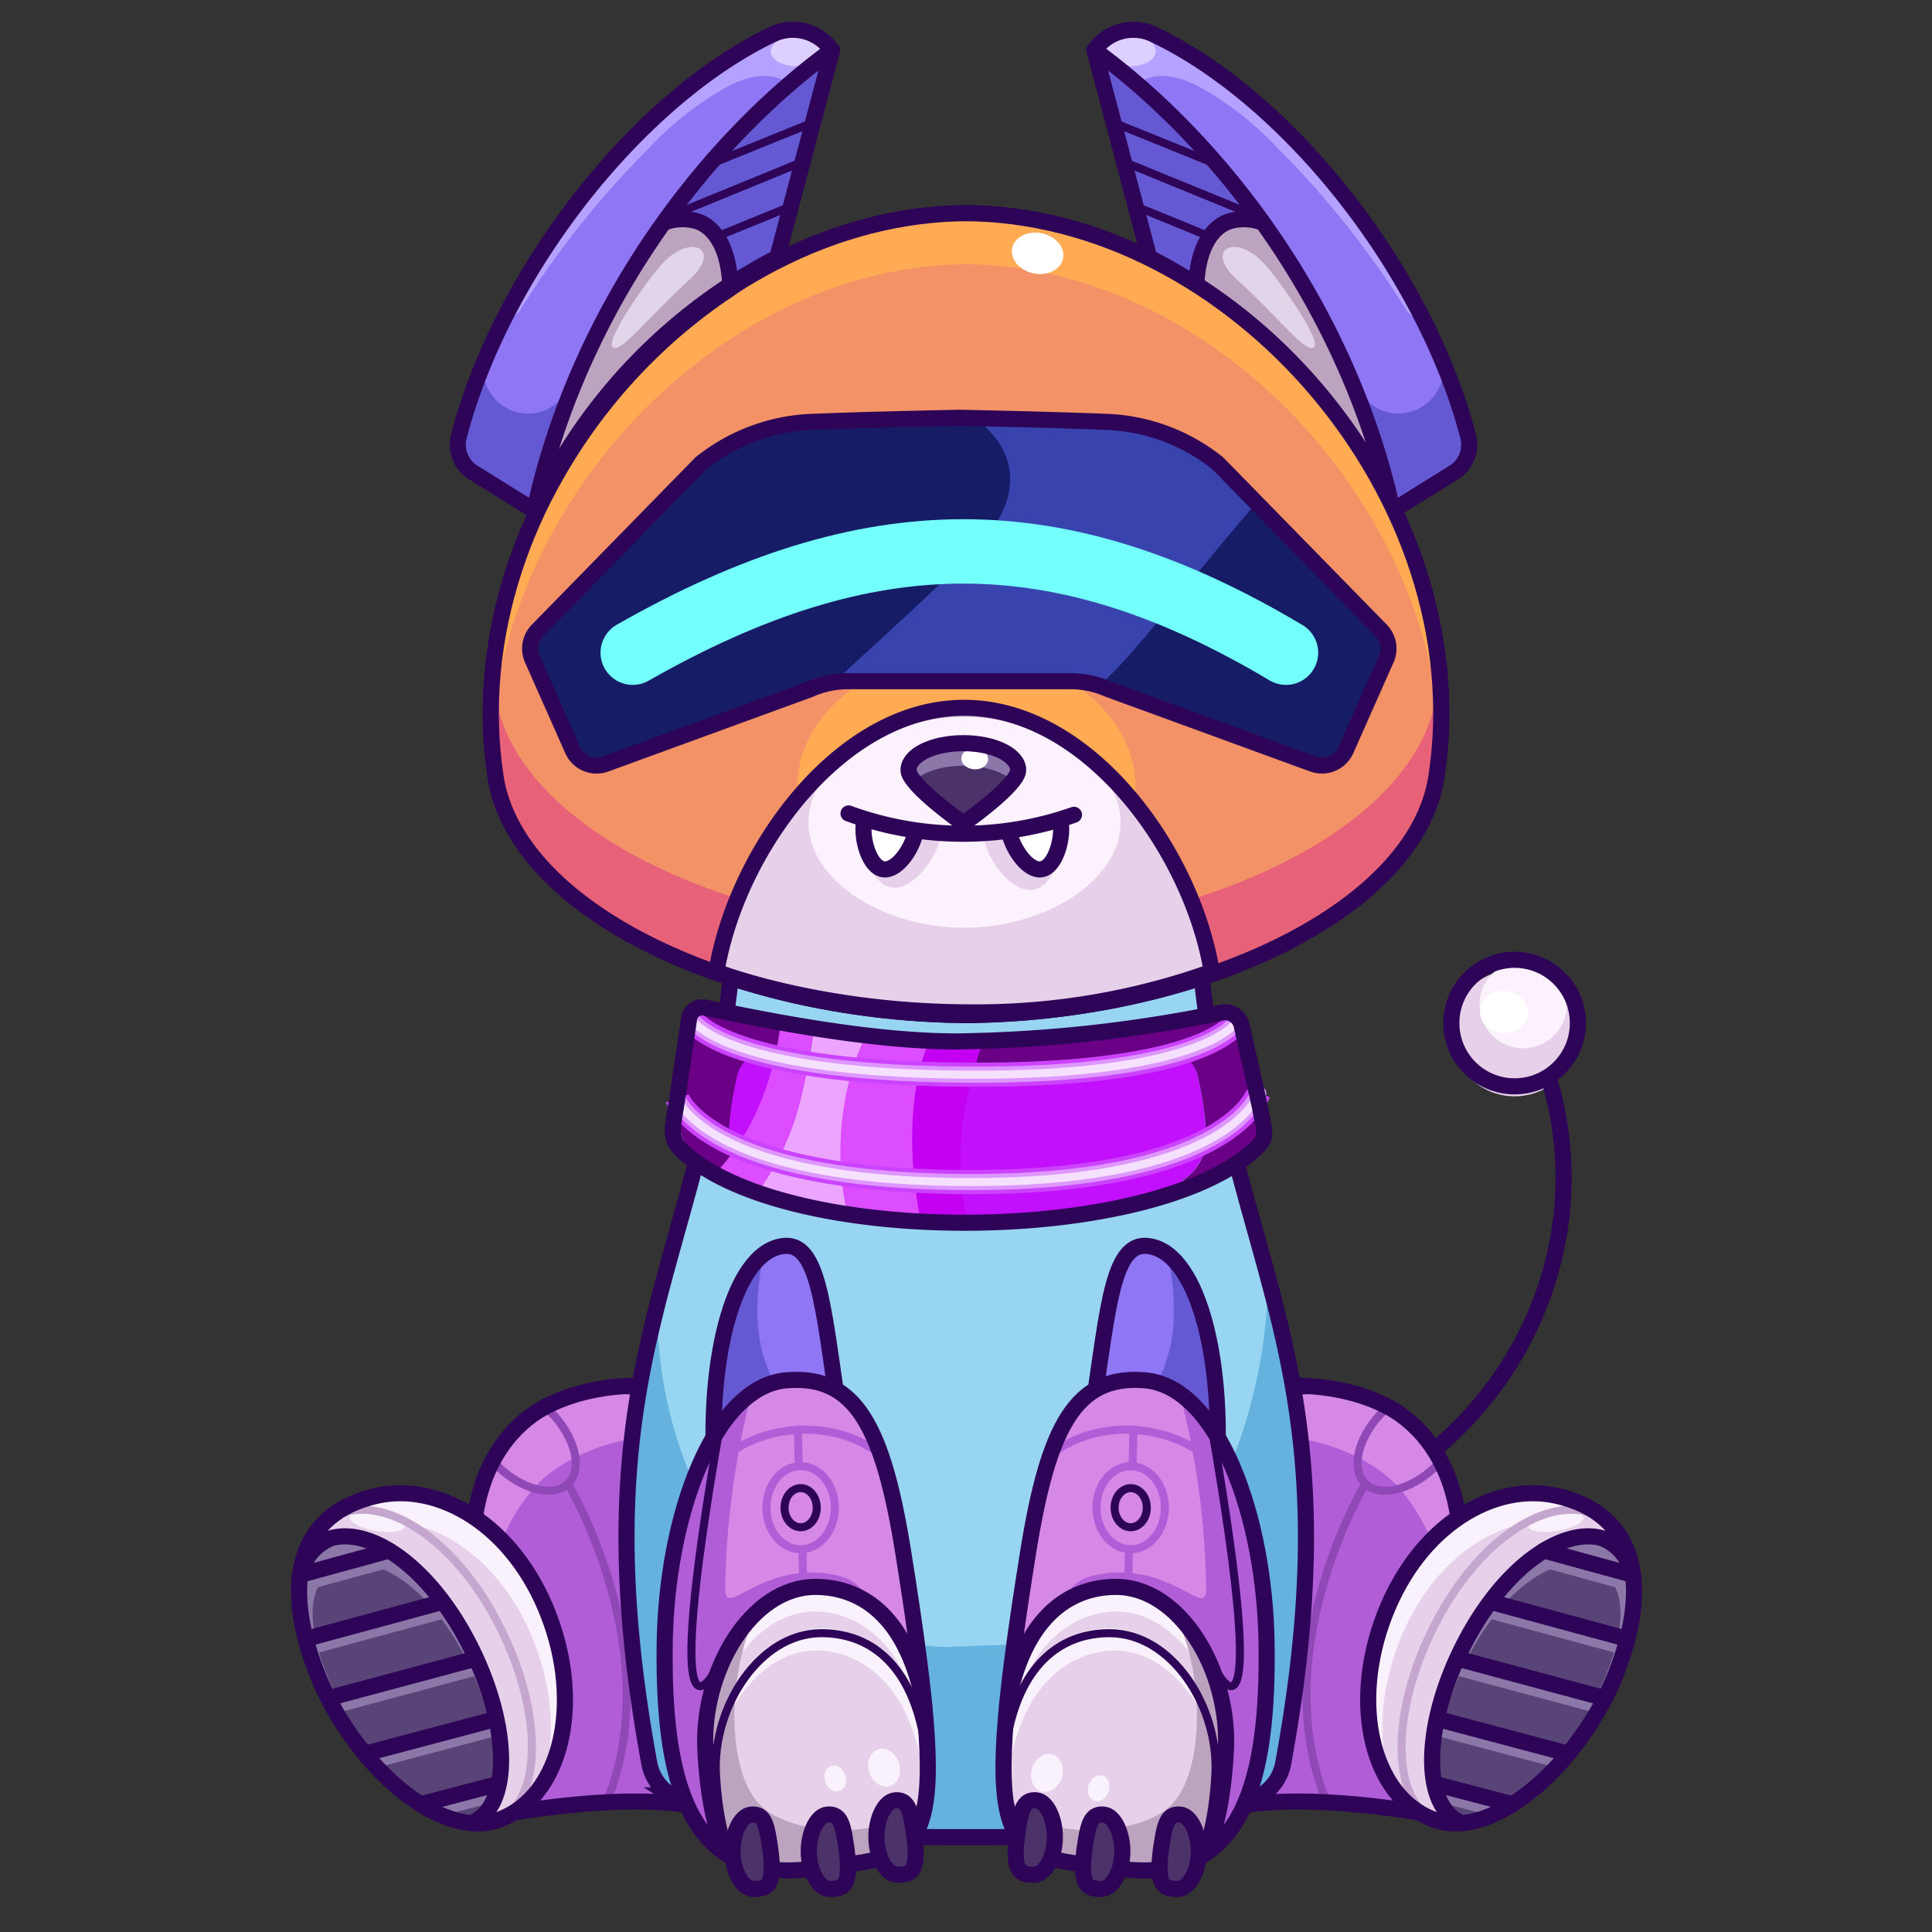 <svg xmlns="http://www.w3.org/2000/svg" viewBox="0 0 240 240">
  <rect x="0" y="0" width="240" height="240" fill="#333333" stroke="none"/>
  <svg id="tale" xmlns="http://www.w3.org/2000/svg" viewBox="0 0 240 240"><defs><style>.prefix_uV5-5mfQze_cls-1{fill:#e6d0ea;}.prefix_uV5-5mfQze_cls-2{fill:#fcf2fd;}.prefix_uV5-5mfQze_cls-3{fill:#fff;}.prefix_uV5-5mfQze_cls-4{fill:none;stroke:#2d0457;stroke-miterlimit:10;stroke-width:2px;}</style></defs><g id="_01" data-name="01"><circle class="prefix_uV5-5mfQze_cls-1" cx="188.15" cy="128.33" r="7.86"/><circle class="prefix_uV5-5mfQze_cls-2" cx="189.22" cy="124.79" r="5.43"/><ellipse class="prefix_uV5-5mfQze_cls-3" cx="186.8" cy="125.7" rx="2.62" ry="2.97" transform="translate(48.67 303.51) rotate(-86.09)"/><path class="prefix_uV5-5mfQze_cls-4" d="M192.2,133.26c7.34,23-5.77,47.68-29.31,55.2"/><circle class="prefix_uV5-5mfQze_cls-4" cx="188.15" cy="127.09" r="7.86"/></g></svg>
<svg id="ears" xmlns="http://www.w3.org/2000/svg" viewBox="0 0 240 240"><defs><style>.prefix_S1IRuV0jfV_cls-1{fill:#6559d3;}.prefix_S1IRuV0jfV_cls-2{fill:#bca4c1;}.prefix_S1IRuV0jfV_cls-3{fill:#8e76f4;}.prefix_S1IRuV0jfV_cls-4{fill:#b5a1ff;}.prefix_S1IRuV0jfV_cls-5{fill:#ddcfff;}.prefix_S1IRuV0jfV_cls-6,.prefix_S1IRuV0jfV_cls-7{fill:none;stroke:#2d0457;stroke-linecap:round;stroke-linejoin:round;}.prefix_S1IRuV0jfV_cls-6{stroke-width:2px;}.prefix_S1IRuV0jfV_cls-8{fill:#e2d5e9;}</style></defs><g id="_03" data-name="03"><path class="prefix_S1IRuV0jfV_cls-1" d="M103.29,6.93,96.75,31.27l-.12.68A67.28,67.28,0,0,0,66.46,63.37s-5.6-15.5,1.44-24.68C92.15,7.08,103.29,6.93,103.29,6.93Z"/><path class="prefix_S1IRuV0jfV_cls-2" d="M88.72,28.08C86,26.34,80.92,27.38,77.8,27l-.3,0c-2.93,3.32-6.13,7.19-9.6,11.71-7,9.18-1.44,24.68-1.44,24.68A67.91,67.91,0,0,1,91.23,35C91,32.24,90.61,29.3,88.72,28.08Z"/><path class="prefix_S1IRuV0jfV_cls-3" d="M103.38,6.21c-16.07,11.71-31.6,32.42-37,57.21l-7.58-4.71A4.09,4.09,0,0,1,57,54.2C62.37,33.58,79.34,12.18,96,4.26a5.86,5.86,0,0,1,7.34,2Z"/><path class="prefix_S1IRuV0jfV_cls-4" d="M64.43,38.82a112.43,112.43,0,0,1,16.1-20.33,40,40,0,0,1,10-7.82c2.2-1.11,5-1.85,7-.53q3-1.75,6.15-3.21a5.42,5.42,0,0,0-3.69-2.71,9.5,9.5,0,0,0-4.67.27C91,5.73,87.41,8.8,84,11.87,75.13,20,66.46,29,62.33,40.28"/><ellipse class="prefix_S1IRuV0jfV_cls-5" cx="98.85" cy="6.37" rx="3.11" ry="1.85"/><path class="prefix_S1IRuV0jfV_cls-1" d="M69.47,49.8a5.55,5.55,0,0,1-8.63-1.12,8.35,8.35,0,0,1-1-2.52,81.41,81.41,0,0,0-2.94,8,4.09,4.09,0,0,0,1.8,4.51l7.58,4.71A93.86,93.86,0,0,1,72,46.12,11.79,11.79,0,0,1,69.47,49.8Z"/><path class="prefix_S1IRuV0jfV_cls-6" d="M103.38,6.21c-16.07,11.71-31.6,32.42-37,57.21l-7.58-4.71A4.09,4.09,0,0,1,57,54.2C62.37,33.58,79.34,12.18,96,4.26a5.86,5.86,0,0,1,7.34,2Z"/><path class="prefix_S1IRuV0jfV_cls-6" d="M103.32,6.42,96.75,31.27l-.12.68A67.28,67.28,0,0,0,66.46,63.37"/><path class="prefix_S1IRuV0jfV_cls-6" d="M82.58,27.62a6.48,6.48,0,0,1,4.12-.1c2.4.87,3.78,3.77,4,7.58"/><line class="prefix_S1IRuV0jfV_cls-7" x1="89.29" y1="19.96" x2="100.68" y2="15.35"/><line class="prefix_S1IRuV0jfV_cls-7" x1="89.63" y1="29.15" x2="98.31" y2="25.6"/><line class="prefix_S1IRuV0jfV_cls-7" x1="84.25" y1="26.43" x2="99.08" y2="20.36"/><path class="prefix_S1IRuV0jfV_cls-8" d="M85.7,34.69c-5.59,5.11-8.68,9.36-9.62,8.42s4.81-9,6.45-10.62C86,29,89.7,31,85.7,34.69Z"/><path class="prefix_S1IRuV0jfV_cls-1" d="M136,6.93l6.54,24.34.12.68a67.28,67.28,0,0,1,30.17,31.42s5.6-15.5-1.44-24.68C147.17,7.08,136,6.93,136,6.93Z"/><path class="prefix_S1IRuV0jfV_cls-2" d="M150.6,28.08c2.71-1.74,7.8-.7,10.92-1.06l.3,0c2.93,3.32,6.13,7.19,9.6,11.71,7,9.18,1.44,24.68,1.44,24.68A67.86,67.86,0,0,0,148.08,35C148.28,32.24,148.71,29.3,150.6,28.08Z"/><path class="prefix_S1IRuV0jfV_cls-3" d="M135.94,6.21C152,17.92,167.54,38.63,173,63.42l7.58-4.71a4.09,4.09,0,0,0,1.8-4.51C177,33.58,160,12.18,143.28,4.26a5.86,5.86,0,0,0-7.34,2Z"/><path class="prefix_S1IRuV0jfV_cls-4" d="M174.89,38.82a112.43,112.43,0,0,0-16.1-20.33,40,40,0,0,0-10-7.82c-2.2-1.11-5-1.85-7-.53q-3-1.75-6.15-3.21a5.42,5.42,0,0,1,3.69-2.71,9.51,9.51,0,0,1,4.67.27c4.39,1.24,8,4.31,11.37,7.38C164.19,20,172.86,29,177,40.28"/><ellipse class="prefix_S1IRuV0jfV_cls-5" cx="140.47" cy="6.37" rx="3.11" ry="1.85"/><path class="prefix_S1IRuV0jfV_cls-1" d="M169.84,49.8a5.56,5.56,0,0,0,8.64-1.12,8.35,8.35,0,0,0,1-2.52,81.41,81.41,0,0,1,2.94,8,4.09,4.09,0,0,1-1.8,4.51L173,63.42a93.88,93.88,0,0,0-5.64-17.3A12.15,12.15,0,0,0,169.84,49.8Z"/><path class="prefix_S1IRuV0jfV_cls-6" d="M135.94,6.21C152,17.92,167.54,38.63,173,63.42l7.58-4.71a4.09,4.09,0,0,0,1.8-4.51C177,33.58,160,12.18,143.28,4.26a5.86,5.86,0,0,0-7.34,2Z"/><path class="prefix_S1IRuV0jfV_cls-6" d="M136,6.42l6.57,24.85.12.68a67.28,67.28,0,0,1,30.17,31.42"/><path class="prefix_S1IRuV0jfV_cls-6" d="M156.74,27.62a6.48,6.48,0,0,0-4.12-.1c-2.41.87-3.78,3.77-4,7.58"/><line class="prefix_S1IRuV0jfV_cls-7" x1="150.03" y1="19.96" x2="138.63" y2="15.35"/><line class="prefix_S1IRuV0jfV_cls-7" x1="149.69" y1="29.15" x2="141.01" y2="25.6"/><line class="prefix_S1IRuV0jfV_cls-7" x1="155.07" y1="26.43" x2="140.24" y2="20.36"/><path class="prefix_S1IRuV0jfV_cls-8" d="M153.62,34.69c5.59,5.11,8.68,9.36,9.62,8.42s-4.81-9-6.45-10.62C153.34,29,149.62,31,153.62,34.69Z"/></g></svg>
<svg id="legs" xmlns="http://www.w3.org/2000/svg" viewBox="0 0 240 240"><defs><style>.prefix_VYRzVsu9d6_cls-1{fill:#d588e5;}.prefix_VYRzVsu9d6_cls-2{fill:#b15dd8;}.prefix_VYRzVsu9d6_prefix_VYRzVsu9d6_cls-11,.prefix_VYRzVsu9d6_cls-3,.prefix_VYRzVsu9d6_cls-4,.prefix_VYRzVsu9d6_cls-5,.prefix_VYRzVsu9d6_cls-9{fill:none;}.prefix_VYRzVsu9d6_cls-3{stroke:#8f48b5;}.prefix_VYRzVsu9d6_prefix_VYRzVsu9d6_cls-11,.prefix_VYRzVsu9d6_cls-3,.prefix_VYRzVsu9d6_cls-4,.prefix_VYRzVsu9d6_cls-9{stroke-linecap:round;stroke-linejoin:round;}.prefix_VYRzVsu9d6_cls-4,.prefix_VYRzVsu9d6_cls-5{stroke:#2d0457;}.prefix_VYRzVsu9d6_cls-4,.prefix_VYRzVsu9d6_cls-5,.prefix_VYRzVsu9d6_cls-9{stroke-width:2px;}.prefix_VYRzVsu9d6_cls-5{stroke-miterlimit:10;}.prefix_VYRzVsu9d6_cls-6{fill:#e6d0ea;}.prefix_VYRzVsu9d6_cls-7{fill:#8c78a8;}.prefix_VYRzVsu9d6_cls-8{fill:#594477;}.prefix_VYRzVsu9d6_cls-9{stroke:#8c78a8;}.prefix_VYRzVsu9d6_prefix_VYRzVsu9d6_cls-10{fill:#f9f2fc;}.prefix_VYRzVsu9d6_prefix_VYRzVsu9d6_cls-11{stroke:#c5a6ce;}</style></defs><g id="_03" data-name="03"><path class="prefix_VYRzVsu9d6_cls-1" d="M148.21,220s9-1.53,30.11,2.18l3.77-21.69c1-13.07-4.27-24.39-13.74-27.36-1.48-.46-12.82.64-14.34.62"/><path class="prefix_VYRzVsu9d6_cls-2" d="M174.21,185.28c6.52,8.25,5.56,16.11,4.56,24.5-.49,4,2.45,6,5.61,6l-5.24,9.52c-21.13-3.71-29.15-.54-29.15-.54l5.8-45.93C162.79,177.45,171,181.28,174.21,185.28Z"/><path class="prefix_VYRzVsu9d6_cls-3" d="M172.49,175.19a1.45,1.45,0,0,0-.45-.07c-2.83,2.67-4.15,6.33-2.95,8.5,1.3,2.34,5,2,8.35-.65a12,12,0,0,0,1.27-1.19C177.28,178.57,175.17,176.2,172.49,175.19Z"/><path class="prefix_VYRzVsu9d6_cls-3" d="M169.61,184.29s-12.61,21-4.71,39.79"/><path class="prefix_VYRzVsu9d6_cls-4" d="M161.52,172.13c7.14.23,11.18,2.67,12.44,3.57,8.08,5.77,9.57,18.17,4.54,30.28"/><path class="prefix_VYRzVsu9d6_cls-5" d="M151.08,225.15s6.53-3.31,27.65.41"/><path class="prefix_VYRzVsu9d6_cls-6" d="M172,200.62c-4.28,11.09-1.6,22.45,6,25.38s18.57-7.26,22.85-18.35,2.29-19.55-7.36-21.81C185.57,184,176.29,189.53,172,200.62Z"/><path class="prefix_VYRzVsu9d6_cls-7" d="M182.22,204.41c-4.73,9.61-5,19.18-.52,21.36s13.39-6.92,18.12-16.54,4.91-16.74-1-18.28C194,189.7,187,194.79,182.22,204.41Z"/><path class="prefix_VYRzVsu9d6_cls-8" d="M182.05,206.47c-4.26,8.66-4.4,17.31-.32,19.32S194,219.62,198.21,211s4.37-15.11-1.05-16.54C192.71,193.25,186.31,197.81,182.05,206.47Z"/><line class="prefix_VYRzVsu9d6_cls-9" x1="178.73" y1="222.81" x2="186.2" y2="224.78"/><line class="prefix_VYRzVsu9d6_cls-9" x1="178.29" y1="214.55" x2="193.74" y2="218.66"/><line class="prefix_VYRzVsu9d6_cls-9" x1="180.73" y1="207.05" x2="198.24" y2="211.75"/><line class="prefix_VYRzVsu9d6_cls-9" x1="184.71" y1="199.96" x2="201.19" y2="204.42"/><line class="prefix_VYRzVsu9d6_cls-9" x1="191.13" y1="193.53" x2="201.91" y2="196.48"/><ellipse class="prefix_VYRzVsu9d6_prefix_VYRzVsu9d6_cls-10" cx="193.29" cy="189.05" rx="3.47" ry="1.13" transform="translate(-29.28 35.54) rotate(-9.77)"/><path class="prefix_VYRzVsu9d6_prefix_VYRzVsu9d6_cls-10" d="M189.46,189.2l1.45-.91,5.77-1,.32-.13a15.49,15.49,0,0,0-3.52-1.27c-7.91-1.86-17.19,3.69-21.47,14.78-3.1,8-2.53,16.18.88,21.19-1.75-4.9-1.6-11.36.86-17.74,3.16-8.2,9.06-13.38,15.12-14.76C189.07,189.26,189.27,189.24,189.46,189.2Z"/><path class="prefix_VYRzVsu9d6_prefix_VYRzVsu9d6_cls-11" d="M202,193.44a7.43,7.43,0,0,0-4.57-5.59c-5.78-1.68-14,3.67-19.32,14.22s-5.34,21.29,0,24"/><path class="prefix_VYRzVsu9d6_cls-4" d="M172,200.62c-4.28,11.09-1.6,22.45,6,25.38s18.57-7.26,22.85-18.35,2.29-19.55-7.36-21.81C185.57,184,176.29,189.53,172,200.62Z"/><path class="prefix_VYRzVsu9d6_cls-4" d="M202.9,196.08a6.27,6.27,0,0,0-3.88-5c-5-1.4-12.34,3.66-17.26,13.38s-5.16,19.5-.55,21.83"/><line class="prefix_VYRzVsu9d6_cls-4" x1="178.59" y1="221.69" x2="187.71" y2="224.08"/><line class="prefix_VYRzVsu9d6_cls-4" x1="178.73" y1="213.58" x2="194.43" y2="217.75"/><line class="prefix_VYRzVsu9d6_cls-4" x1="181.42" y1="206.14" x2="198.93" y2="210.84"/><line class="prefix_VYRzVsu9d6_cls-4" x1="185.4" y1="199.05" x2="201.88" y2="203.52"/><line class="prefix_VYRzVsu9d6_cls-4" x1="191.82" y1="192.62" x2="202.6" y2="195.57"/><path class="prefix_VYRzVsu9d6_cls-1" d="M91.93,220s-9-1.53-30.1,2.18l-3.77-21.69c-1-13.07,4.27-24.39,13.74-27.36,1.48-.46,12.82.64,14.34.62"/><path class="prefix_VYRzVsu9d6_cls-2" d="M65.94,185.28c-6.52,8.25-5.56,16.11-4.56,24.5.49,4-2.45,6-5.61,6L61,225.28c21.13-3.71,29.15-.54,29.15-.54l-5.8-45.93C77.36,177.45,69.11,181.28,65.94,185.28Z"/><path class="prefix_VYRzVsu9d6_cls-3" d="M67.66,175.19a1.45,1.45,0,0,1,.45-.07c2.83,2.67,4.15,6.33,3,8.5-1.3,2.34-5,2-8.35-.65a12,12,0,0,1-1.27-1.19C62.87,178.57,65,176.2,67.66,175.19Z"/><path class="prefix_VYRzVsu9d6_cls-3" d="M70.54,184.29s12.61,21,4.71,39.79"/><path class="prefix_VYRzVsu9d6_cls-4" d="M78.63,172.13c-7.14.23-11.18,2.67-12.44,3.57-8.08,5.77-9.57,18.17-4.54,30.28"/><path class="prefix_VYRzVsu9d6_cls-5" d="M89.07,225.15s-6.53-3.31-27.65.41"/><path class="prefix_VYRzVsu9d6_cls-6" d="M68.14,200.62c4.28,11.09,1.6,22.45-6,25.38s-18.57-7.26-22.85-18.35S37,188.1,46.67,185.84C54.58,184,63.86,189.53,68.14,200.62Z"/><path class="prefix_VYRzVsu9d6_cls-7" d="M57.93,204.41c4.73,9.61,5,19.18.52,21.36s-13.39-6.92-18.12-16.54-4.91-16.74,1-18.28C46.17,189.7,53.2,194.79,57.93,204.41Z"/><path class="prefix_VYRzVsu9d6_cls-8" d="M58.1,206.47c4.26,8.66,4.4,17.31.32,19.32S46.2,219.62,41.94,211,37.57,195.85,43,194.42C47.44,193.25,53.84,197.81,58.1,206.47Z"/><line class="prefix_VYRzVsu9d6_cls-9" x1="61.42" y1="222.81" x2="53.95" y2="224.78"/><line class="prefix_VYRzVsu9d6_cls-9" x1="61.86" y1="214.55" x2="46.41" y2="218.66"/><line class="prefix_VYRzVsu9d6_cls-9" x1="59.42" y1="207.05" x2="41.91" y2="211.75"/><line class="prefix_VYRzVsu9d6_cls-9" x1="55.44" y1="199.96" x2="38.96" y2="204.42"/><line class="prefix_VYRzVsu9d6_cls-9" x1="49.02" y1="193.53" x2="38.24" y2="196.48"/><ellipse class="prefix_VYRzVsu9d6_prefix_VYRzVsu9d6_cls-10" cx="46.86" cy="189.05" rx="1.13" ry="3.47" transform="translate(-147.4 203.15) rotate(-80.23)"/><path class="prefix_VYRzVsu9d6_prefix_VYRzVsu9d6_cls-10" d="M50.69,189.2l-1.45-.91-5.77-1-.32-.13a15.49,15.49,0,0,1,3.52-1.27c7.91-1.86,17.19,3.69,21.47,14.78,3.1,8,2.53,16.18-.88,21.19,1.75-4.9,1.6-11.36-.86-17.74-3.16-8.2-9.06-13.38-15.12-14.76C51.08,189.26,50.88,189.24,50.69,189.2Z"/><path class="prefix_VYRzVsu9d6_prefix_VYRzVsu9d6_cls-11" d="M38.19,193.44a7.43,7.43,0,0,1,4.57-5.59c5.78-1.68,14,3.67,19.32,14.22s5.34,21.29,0,24"/><path class="prefix_VYRzVsu9d6_cls-4" d="M68.14,200.62c4.28,11.09,1.6,22.45-6,25.38s-18.57-7.26-22.85-18.35S37,188.1,46.67,185.84C54.58,184,63.86,189.53,68.14,200.62Z"/><path class="prefix_VYRzVsu9d6_cls-4" d="M37.25,196.08a6.27,6.27,0,0,1,3.88-5c5-1.4,12.34,3.66,17.26,13.38s5.16,19.5.55,21.83"/><line class="prefix_VYRzVsu9d6_cls-4" x1="61.56" y1="221.69" x2="52.44" y2="224.08"/><line class="prefix_VYRzVsu9d6_cls-4" x1="61.42" y1="213.58" x2="45.72" y2="217.75"/><line class="prefix_VYRzVsu9d6_cls-4" x1="58.73" y1="206.14" x2="41.22" y2="210.84"/><line class="prefix_VYRzVsu9d6_cls-4" x1="54.75" y1="199.05" x2="38.27" y2="203.52"/><line class="prefix_VYRzVsu9d6_cls-4" x1="48.33" y1="192.62" x2="37.55" y2="195.57"/></g></svg>
<svg id="body" xmlns="http://www.w3.org/2000/svg" viewBox="0 0 240 240"><defs><style>.prefix_idaYHnxqnz_cls-1{fill:#98d5f2;}.prefix_idaYHnxqnz_cls-2{fill:#64b2dd;}.prefix_idaYHnxqnz_cls-3{fill:none;stroke:#2d0457;stroke-miterlimit:10;stroke-width:2px;}</style></defs><g id="_02" data-name="02"><path class="prefix_idaYHnxqnz_cls-1" d="M149.06,119.27c3.6,38.3,19.58,49.48,10.33,99.84a5.89,5.89,0,0,1-2.76,3.92c-4.46,2.78-15.45,5.19-34,5.19h-5.2c-18.58,0-29.57-2.41-34-5.19a5.89,5.89,0,0,1-2.76-3.92c-9.25-50.36,6.73-61.54,10.33-99.84"/><path class="prefix_idaYHnxqnz_cls-2" d="M157.38,158.17c.76,10-4.92,46.23-35.07,46.23l-5,.21c-32.77-1.85-36-33.62-35.63-42.86-3.73,14.68-6,30.41-1.06,57.36A5.89,5.89,0,0,0,83.37,223c4.46,2.78,15.45,5.19,34,5.19h5.2c18.58,0,29.57-2.41,34-5.19a5.89,5.89,0,0,0,2.76-3.92C164.74,190,161.64,173.93,157.38,158.17Z"/><path class="prefix_idaYHnxqnz_cls-3" d="M149.06,119.27c3.6,38.3,19.58,49.48,10.33,99.84a5.89,5.89,0,0,1-2.76,3.92c-4.46,2.78-15.45,5.19-34,5.19h-5.2c-18.58,0-29.57-2.41-34-5.19a5.89,5.89,0,0,1-2.76-3.92c-9.25-50.36,6.73-61.54,10.33-99.84"/></g></svg>
<svg id="hand" xmlns="http://www.w3.org/2000/svg" viewBox="0 0 240 240"><defs><style>.prefix_WEFoYEN9QX_cls-1{fill:#8e76f4;}.prefix_WEFoYEN9QX_cls-2{fill:#6559d3;}.prefix_WEFoYEN9QX_prefix_WEFoYEN9QX_cls-11,.prefix_WEFoYEN9QX_cls-3,.prefix_WEFoYEN9QX_cls-5{fill:none;stroke-linecap:round;stroke-linejoin:round;}.prefix_WEFoYEN9QX_prefix_WEFoYEN9QX_cls-11,.prefix_WEFoYEN9QX_cls-3{stroke:#2d0457;}.prefix_WEFoYEN9QX_cls-3{stroke-width:2px;}.prefix_WEFoYEN9QX_cls-4{fill:#d588e5;}.prefix_WEFoYEN9QX_cls-5{stroke:#b15dd8;}.prefix_WEFoYEN9QX_cls-6{fill:#b15dd8;}.prefix_WEFoYEN9QX_cls-7{fill:#f9f2fc;}.prefix_WEFoYEN9QX_cls-8{fill:#e6d0ea;}.prefix_WEFoYEN9QX_cls-9{fill:#bca4c1;}.prefix_WEFoYEN9QX_prefix_WEFoYEN9QX_cls-10{fill:#4b3268;}</style></defs><g id="_03" data-name="03"><path class="prefix_WEFoYEN9QX_cls-1" d="M88.8,183.11c-1-14.8,2.53-27.91,8.69-28.34,4.61-.32,4.86,9.38,7.11,23.11"/><path class="prefix_WEFoYEN9QX_cls-2" d="M97.85,174.26c-4.34-5.52-4.29-11.85-3-18.42-4.47,3.46-6.85,14.76-6,27.27l15.8-5.23c-.13-.79-.25-1.57-.37-2.33C102.05,176.37,99.31,176.12,97.85,174.26Z"/><path class="prefix_WEFoYEN9QX_cls-3" d="M88.8,183.11c-1-14.8,2.53-27.91,8.69-28.34,4.61-.32,4.86,9.38,7.11,23.11"/><path class="prefix_WEFoYEN9QX_cls-4" d="M112.23,193c6.31,39.55,2.88,37.32-11.51,39.16-15.6,2-18.35-11.72-18.15-27.9.21-16,6.13-32.11,15.19-32.8C106.26,170.79,109.71,177.17,112.23,193Z"/><line class="prefix_WEFoYEN9QX_cls-5" x1="99.11" y1="177.58" x2="99.21" y2="181.57"/><line class="prefix_WEFoYEN9QX_cls-5" x1="99.69" y1="192.82" x2="99.78" y2="196.81"/><path class="prefix_WEFoYEN9QX_cls-5" d="M86.77,187.11c0-7.64,13.25-13,22.12-6.81"/><path class="prefix_WEFoYEN9QX_cls-6" d="M110.16,210c-7.67,3.45,3.35-12.31-6.31-14.33-9.18-1.93-13.72,5.52-13.77,1.77a103.23,103.23,0,0,1,3-23.24c.08-.61-1.94,1.45-1.82.86-5.27,5.74-8.5,17.5-8.65,29.2-.2,16.18,2.55,29.89,18.15,27.9,12.31-1.58,16.6-.19,13.62-24.55A26.57,26.57,0,0,1,110.16,210Z"/><path class="prefix_WEFoYEN9QX_cls-7" d="M90.14,230.14c-.88-1.81-2.19-5.8-2.52-12.85-.45-9.75,5.65-20.13,13.65-20.16,5.75,0,15.32,5.06,13.45,26.66-.22,2.51-.87,6-3.82,6.59C95.54,233.39,90.14,230.14,90.14,230.14Z"/><path class="prefix_WEFoYEN9QX_cls-8" d="M101.2,200.19C95.81,200.21,91.27,205,89,211a23.2,23.2,0,0,0-.43,5.58c.33,7.05,1.64,11,2.51,12.85,0,0,5.41,3.25,20.77.24a3.83,3.83,0,0,0,2.68-2.07c0-.26.06-.52.08-.77C116.53,205.25,107,200.17,101.2,200.19Z"/><path class="prefix_WEFoYEN9QX_cls-7" d="M115.77,222.82c-.28-16.47-8.51-20.58-13.68-20.56-5.4,0-9.93,4.76-12.17,10.83-.11.56-.19,1.12-.26,1.69,2.36-5.55,6.67-9.73,11.74-9.75s13,3.9,13.63,19.39C115.28,223.89,115.52,223.35,115.77,222.82Z"/><path class="prefix_WEFoYEN9QX_cls-9" d="M112.51,225.38c-4.43,3.06-14.59,2.5-18.17-1.25-4.62-4.84-3.68-18.69.14-24.29-4.38,3.73-7.17,10.74-6.86,17.45.33,7.05,1.64,11,2.52,12.85,0,0,5.4,3.25,20.76.24,2.95-.57,3.6-4.08,3.82-6.59,0-.61.09-1.21.13-1.8A5.65,5.65,0,0,1,112.51,225.38Z"/><path class="prefix_WEFoYEN9QX_cls-3" d="M112.23,193c6.31,39.55,2.88,37.32-11.51,39.16-15.6,2-18.35-11.72-18.15-27.9.21-16,6.13-32.11,15.19-32.8C106.26,170.79,109.71,177.17,112.23,193Z"/><path class="prefix_WEFoYEN9QX_prefix_WEFoYEN9QX_cls-10" d="M95.53,228.66c1,6-.37,5.89-1.75,6s-2.62-1.82-2.77-4.25.93-4.9,2.32-5S95.15,226.25,95.53,228.66Z"/><path class="prefix_WEFoYEN9QX_cls-3" d="M95.53,228.66c1,6-.37,5.89-1.75,6s-2.62-1.82-2.77-4.25.93-4.9,2.32-5S95.15,226.25,95.53,228.66Z"/><path class="prefix_WEFoYEN9QX_prefix_WEFoYEN9QX_cls-10" d="M105,228.66c1,6-.37,5.89-1.75,6s-2.62-1.82-2.77-4.25.94-4.9,2.32-5S104.65,226.25,105,228.66Z"/><path class="prefix_WEFoYEN9QX_cls-3" d="M105,228.66c1,6-.37,5.89-1.75,6s-2.62-1.82-2.77-4.25.94-4.9,2.32-5S104.65,226.25,105,228.66Z"/><path class="prefix_WEFoYEN9QX_prefix_WEFoYEN9QX_cls-10" d="M113.41,226.89c1,6-.38,5.89-1.76,6s-2.62-1.82-2.77-4.25.94-4.9,2.32-5S113,224.48,113.41,226.89Z"/><path class="prefix_WEFoYEN9QX_cls-3" d="M113.41,226.89c1,6-.38,5.89-1.76,6s-2.62-1.82-2.77-4.25.94-4.9,2.32-5S113,224.48,113.41,226.89Z"/><path class="prefix_WEFoYEN9QX_cls-3" d="M90.14,230.14c-.88-1.81-2.19-5.8-2.52-12.85-.45-9.75,5.65-20.13,13.65-20.16,6.12,0,11.59,4.1,13.55,14.86"/><path class="prefix_WEFoYEN9QX_prefix_WEFoYEN9QX_cls-11" d="M91.25,231.29c-.82-1.55-2-5-2.32-11-.38-8.38,5.46-17.34,13-17.41,5.8-.05,11,3.47,12.76,12.71"/><ellipse class="prefix_WEFoYEN9QX_cls-7" cx="109.82" cy="219.59" rx="1.93" ry="2.4" transform="translate(-62.26 44.47) rotate(-17.93)"/><ellipse class="prefix_WEFoYEN9QX_cls-7" cx="103.43" cy="221.48" rx="1.31" ry="1.64" transform="matrix(0.95, -0.31, 0.31, 0.95, -63.16, 42.59)"/><path class="prefix_WEFoYEN9QX_prefix_WEFoYEN9QX_cls-11" d="M88.6,207.92s-6.58,11.91.76-30.39"/><ellipse class="prefix_WEFoYEN9QX_prefix_WEFoYEN9QX_cls-11" cx="99.46" cy="187.29" rx="2" ry="2.43"/><ellipse class="prefix_WEFoYEN9QX_cls-5" cx="99.46" cy="187.29" rx="4.25" ry="5.16"/><path class="prefix_WEFoYEN9QX_cls-1" d="M151.11,183.11c1-14.8-2.53-27.91-8.69-28.34-4.6-.32-4.85,9.38-7.11,23.11"/><path class="prefix_WEFoYEN9QX_cls-2" d="M142.07,174.26c4.34-5.52,4.29-11.85,3-18.42,4.48,3.46,6.86,14.76,6,27.27l-15.8-5.23c.13-.79.26-1.57.37-2.33C137.87,176.37,140.61,176.12,142.07,174.26Z"/><path class="prefix_WEFoYEN9QX_cls-3" d="M151.11,183.11c1-14.8-2.53-27.91-8.69-28.34-4.6-.32-4.85,9.38-7.11,23.11"/><path class="prefix_WEFoYEN9QX_cls-4" d="M127.69,193c-6.32,39.55-2.88,37.32,11.51,39.16,15.59,2,18.35-11.72,18.14-27.9-.2-16-6.12-32.11-15.18-32.8C133.66,170.79,130.21,177.17,127.69,193Z"/><line class="prefix_WEFoYEN9QX_cls-5" x1="140.8" y1="177.58" x2="140.71" y2="181.57"/><line class="prefix_WEFoYEN9QX_cls-5" x1="140.23" y1="192.82" x2="140.14" y2="196.81"/><path class="prefix_WEFoYEN9QX_cls-5" d="M153.14,187.11c0-7.64-13.25-13-22.11-6.81"/><path class="prefix_WEFoYEN9QX_cls-6" d="M129.76,210c7.67,3.45-3.35-12.31,6.3-14.33,9.19-1.93,13.73,5.52,13.78,1.77a102.58,102.58,0,0,0-3-23.24c-.07-.61,1.94,1.45,1.83.86,5.27,5.74,8.49,17.5,8.64,29.2.21,16.18-2.55,29.89-18.14,27.9-12.32-1.58-16.6-.19-13.62-24.55A26.12,26.12,0,0,0,129.76,210Z"/><path class="prefix_WEFoYEN9QX_cls-7" d="M149.78,230.14c.87-1.81,2.18-5.8,2.51-12.85.46-9.75-5.64-20.13-13.64-20.16-5.76,0-15.33,5.06-13.45,26.66.22,2.51.87,6,3.81,6.59C144.37,233.39,149.78,230.14,149.78,230.14Z"/><path class="prefix_WEFoYEN9QX_cls-8" d="M138.71,200.19c5.4,0,9.93,4.76,12.17,10.83a23.72,23.72,0,0,1,.43,5.58c-.33,7.05-1.64,11-2.52,12.85,0,0-5.4,3.25-20.76.24a3.81,3.81,0,0,1-2.68-2.07c0-.26-.06-.52-.08-.77C123.39,205.25,133,200.17,138.71,200.19Z"/><path class="prefix_WEFoYEN9QX_cls-7" d="M124.15,222.82c.28-16.47,8.51-20.58,13.67-20.56,5.4,0,9.93,4.76,12.17,10.83.11.56.2,1.12.27,1.69-2.36-5.55-6.67-9.73-11.74-9.75s-13,3.9-13.64,19.39C124.64,223.89,124.4,223.35,124.15,222.82Z"/><path class="prefix_WEFoYEN9QX_cls-9" d="M127.41,225.38c4.43,3.06,14.58,2.5,18.17-1.25,4.62-4.84,3.67-18.69-.14-24.29,4.38,3.73,7.17,10.74,6.85,17.45-.33,7.05-1.64,11-2.51,12.85,0,0-5.41,3.25-20.77.24-2.94-.57-3.59-4.08-3.81-6.59-.06-.61-.1-1.21-.13-1.8A5.65,5.65,0,0,0,127.41,225.38Z"/><path class="prefix_WEFoYEN9QX_cls-3" d="M127.69,193c-6.32,39.55-2.88,37.32,11.51,39.16,15.59,2,18.35-11.72,18.14-27.9-.2-16-6.12-32.11-15.18-32.8C133.66,170.79,130.21,177.17,127.69,193Z"/><path class="prefix_WEFoYEN9QX_prefix_WEFoYEN9QX_cls-10" d="M144.38,228.66c-1,6,.38,5.89,1.76,6s2.62-1.82,2.77-4.25-.94-4.9-2.32-5S144.77,226.25,144.38,228.66Z"/><path class="prefix_WEFoYEN9QX_cls-3" d="M144.38,228.66c-1,6,.38,5.89,1.76,6s2.62-1.82,2.77-4.25-.94-4.9-2.32-5S144.77,226.25,144.38,228.66Z"/><path class="prefix_WEFoYEN9QX_prefix_WEFoYEN9QX_cls-10" d="M134.88,228.66c-1,6,.38,5.89,1.76,6s2.62-1.82,2.77-4.25-.94-4.9-2.32-5S135.27,226.25,134.88,228.66Z"/><path class="prefix_WEFoYEN9QX_cls-3" d="M134.88,228.66c-1,6,.38,5.89,1.76,6s2.62-1.82,2.77-4.25-.94-4.9-2.32-5S135.27,226.25,134.88,228.66Z"/><path class="prefix_WEFoYEN9QX_prefix_WEFoYEN9QX_cls-10" d="M126.51,226.89c-1,6,.37,5.89,1.76,6s2.62-1.82,2.76-4.25-.93-4.9-2.31-5S126.9,224.48,126.51,226.89Z"/><path class="prefix_WEFoYEN9QX_cls-3" d="M126.51,226.89c-1,6,.37,5.89,1.76,6s2.62-1.82,2.76-4.25-.93-4.9-2.31-5S126.9,224.48,126.51,226.89Z"/><path class="prefix_WEFoYEN9QX_cls-3" d="M149.78,230.14c.87-1.81,2.18-5.8,2.51-12.85.46-9.75-5.64-20.13-13.64-20.16-6.12,0-11.59,4.1-13.55,14.86"/><path class="prefix_WEFoYEN9QX_prefix_WEFoYEN9QX_cls-11" d="M148.67,231.29c.82-1.55,2-5,2.32-11,.38-8.38-5.46-17.34-13.05-17.41-5.8-.05-11,3.47-12.77,12.71"/><ellipse class="prefix_WEFoYEN9QX_cls-7" cx="130.09" cy="219.59" rx="2.4" ry="1.93" transform="matrix(0.31, -0.95, 0.95, 0.31, -118.88, 275.76)"/><ellipse class="prefix_WEFoYEN9QX_cls-7" cx="136.49" cy="221.48" rx="1.64" ry="1.31" transform="matrix(0.31, -0.95, 0.95, 0.31, -116.25, 283.16)"/><path class="prefix_WEFoYEN9QX_prefix_WEFoYEN9QX_cls-11" d="M151.32,207.92s6.57,11.91-.76-30.39"/><ellipse class="prefix_WEFoYEN9QX_prefix_WEFoYEN9QX_cls-11" cx="140.46" cy="187.29" rx="2" ry="2.43"/><ellipse class="prefix_WEFoYEN9QX_cls-5" cx="140.46" cy="187.29" rx="4.25" ry="5.16"/></g></svg>
<svg id="collar" xmlns="http://www.w3.org/2000/svg" viewBox="0 0 240 240"><defs><style>.prefix_hmbm2w1o-y_cls-1{fill:#c210fc;}.prefix_hmbm2w1o-y_cls-2{fill:#690085;}.prefix_hmbm2w1o-y_cls-3{fill:#c300f2;}.prefix_hmbm2w1o-y_cls-4{fill:#dc4dff;}.prefix_hmbm2w1o-y_cls-5{fill:#eda4ff;}.prefix_hmbm2w1o-y_cls-6,.prefix_hmbm2w1o-y_cls-7,.prefix_hmbm2w1o-y_cls-8,.prefix_hmbm2w1o-y_cls-9{fill:none;}.prefix_hmbm2w1o-y_cls-6{stroke:#cc43ff;stroke-width:3px;}.prefix_hmbm2w1o-y_cls-7{stroke:#de97ff;}.prefix_hmbm2w1o-y_cls-7,.prefix_hmbm2w1o-y_cls-8{stroke-linecap:round;}.prefix_hmbm2w1o-y_cls-7,.prefix_hmbm2w1o-y_cls-9{stroke-width:2px;}.prefix_hmbm2w1o-y_cls-8{stroke:#f5e1ff;}.prefix_hmbm2w1o-y_cls-9{stroke:#2d0457;stroke-miterlimit:10;}</style></defs><g id="Layer_41" data-name="Layer 41"><g id="_1" data-name="1"><path class="prefix_hmbm2w1o-y_cls-1" d="M156.53,137.41a4.37,4.37,0,0,1-.38,5c-4.34,5.28-18.78,9.16-35.92,9.16-16.57,0-30.61-3.63-35.44-8.64a4.83,4.83,0,0,1-.82-5.73l1.93-12.47c.29,0,.57.12.87.18-.49.17-.76.41-.57.65l-1.26,12a4.67,4.67,0,0,0,1.45,5.81,20.52,20.52,0,0,0,6.06,3.14c.36.05.71.11,1.07.15a6.21,6.21,0,0,1-3.07-5.75,41.79,41.79,0,0,1,1-7.05c.75-3.66,3.54-2.53,5.49-2a78.31,78.31,0,0,0,23,2.44h.4a78.28,78.28,0,0,0,23-2.44c2-.51,4.74-1.64,5.49,2a40.63,40.63,0,0,1,1,7.05,6.16,6.16,0,0,1-3.07,5.75c.36,0,.72-.1,1.08-.15a20.52,20.52,0,0,0,6.06-3.14c1.92-1.56,3.19-3,2.25-5l-1.48-9.16Z"/><path class="prefix_hmbm2w1o-y_cls-2" d="M156.16,138.39c.94,2-.33,3.43-2.25,5a20.52,20.52,0,0,1-6.06,3.14l-1.08.15a6.17,6.17,0,0,0,3.07-5.75,40.63,40.63,0,0,0-1-7c-.75-3.66-3.54-2.53-5.49-2a78.28,78.28,0,0,1-23,2.44H120a78.44,78.44,0,0,1-23-2.44c-2-.51-4.74-1.64-5.49,2a41.79,41.79,0,0,0-1,7,6.2,6.2,0,0,0,3.07,5.75c-.36,0-.71-.1-1.07-.15a20.52,20.52,0,0,1-6.06-3.14,4.68,4.68,0,0,1-1.45-5.81l1.26-12c-.19-.24.08-.49.57-.65,2.31.5,5,1.06,8.06,1.63a11,11,0,0,0,2,.51c0,.06-.08.19-.16.38A134.48,134.48,0,0,0,112.06,129c2.33.19,4.61.3,6.81.3s4.61-.08,7-.21H126a138,138,0,0,0,17.63-1.64,1.23,1.23,0,0,0-.09-.22c4-.61,7.53-1.3,10.3-2l.89,4Z"/><path class="prefix_hmbm2w1o-y_cls-3" d="M122.33,128.68A64.39,64.39,0,0,0,119.49,140c-.27,4.13-.38,7.76.79,11.38a7.52,7.52,0,0,0-1.58-.33,19.19,19.19,0,0,0-4.36.45c-1.4-6.92-1.69-15.78,1.19-22.3.5,0,1,0,1.51,0C118.77,129.15,120.58,128.82,122.33,128.68Z"/><path class="prefix_hmbm2w1o-y_cls-4" d="M114.34,151.45c-.44.08-.89.14-1.36.19a30.79,30.79,0,0,1-7.57-.4c-1.87-7.05-1.13-16.2,2.28-22.73l1.48.15c2.13.21,4.21.43,6.36.49C112.65,135.67,112.94,144.53,114.34,151.45Z"/><path class="prefix_hmbm2w1o-y_cls-5" d="M105.41,151.24c-.56-.08-1.1-.18-1.63-.28-3.52-.66-6.43-2-9.73-2.78a32.93,32.93,0,0,0,5.2-10.86,77.41,77.41,0,0,0,1.88-9.81,1.38,1.38,0,0,1,.2,0c2.18.42,4.2.73,6.36,1C104.28,135,103.54,144.19,105.41,151.24Z"/><path class="prefix_hmbm2w1o-y_cls-4" d="M101.13,127.51a77.41,77.41,0,0,1-1.88,9.81,32.93,32.93,0,0,1-5.2,10.86l-.72-.18a18.28,18.28,0,0,1-4.71-2c5-5.09,7.59-12.07,8.4-19.25a3.41,3.41,0,0,0,.48.22A23.34,23.34,0,0,0,101.13,127.51Z"/><path class="prefix_hmbm2w1o-y_cls-6" d="M84.13,136.45s3.61,10.31,36.17,10.39,36-11,36-11"/><path class="prefix_hmbm2w1o-y_cls-7" d="M84.13,136.45s3.61,10.31,36.17,10.39,36-11,36-11"/><path class="prefix_hmbm2w1o-y_cls-8" d="M84.13,136.45s3.61,10.31,36.17,10.39c28.42.07,34.65-8.32,35.78-10.46"/><path class="prefix_hmbm2w1o-y_cls-6" d="M85.83,126.5s3.33,6.78,34.09,7,33.8-6.74,33.8-6.74"/><path class="prefix_hmbm2w1o-y_cls-7" d="M85.83,126.5s3.33,6.78,34.09,7,33.91-6.87,33.91-6.87"/><path class="prefix_hmbm2w1o-y_cls-8" d="M85.83,126.5s3.33,6.78,34.09,7,34.08-7,34.08-7"/><path class="prefix_hmbm2w1o-y_cls-9" d="M156.14,142.54c1.38-1.33.91-2,.38-5l-2.26-10.09a2.12,2.12,0,0,0-2.49-1.67,173.25,173.25,0,0,1-32.9,3.59c-10.53,0-23.25-2.51-31.28-4.2a1.67,1.67,0,0,0-2,1.45L84,137.29c-.52,3.06-.84,4.25.83,5.77C98.08,155.15,143.51,154.69,156.14,142.54Z"/></g></g></svg>
<svg id="head" xmlns="http://www.w3.org/2000/svg" viewBox="0 0 240 240"><defs><style>.prefix_stRodTBjvl_cls-1{fill:#f9ac00;}.prefix_stRodTBjvl_cls-2{fill:#ffd44a;}.prefix_stRodTBjvl_cls-3{fill:#caf1ff;}.prefix_stRodTBjvl_cls-4{fill:#fff;}.prefix_stRodTBjvl_cls-5{fill:#88a4ea;}.prefix_stRodTBjvl_cls-6{fill:#ed8700;}.prefix_stRodTBjvl_cls-7{fill:none;stroke:#2d0457;stroke-miterlimit:10;stroke-width:2px;}.prefix_stRodTBjvl_cls-8{fill:#f39267;}.prefix_stRodTBjvl_cls-9{fill:#ffab54;}.prefix_stRodTBjvl_prefix_stRodTBjvl_cls-10{fill:#e76179;}</style></defs><g id="_01" data-name="01"><path class="prefix_stRodTBjvl_cls-1" d="M119.17,126.1c29.11,0,56.7-12.75,59.27-29.62,5.29-34.73-25.4-70-58.74-70h.6c-33.34,0-64,35.24-58.74,70,2.57,16.87,30.16,29.62,59.27,29.62"/><path class="prefix_stRodTBjvl_cls-2" d="M120,32.82h0c29.66.19,57.12,28.2,58.92,58.85,1.94-33-27.24-64.95-58.92-65.15-31.68.2-60.86,32.15-58.92,65.15C62.88,61,90.34,33,120,32.82Z"/><path class="prefix_stRodTBjvl_cls-3" d="M119.7,26.51h0Z"/><ellipse class="prefix_stRodTBjvl_cls-4" cx="128.91" cy="31.47" rx="2.54" ry="3.23" transform="translate(71.96 151.33) rotate(-78.31)"/><path class="prefix_stRodTBjvl_cls-5" d="M120.83,126.1h0Z"/><path class="prefix_stRodTBjvl_cls-6" d="M178.44,86.36C175.89,103.06,148.8,115.73,120,116h0c-28.8-.24-55.89-12.91-58.44-29.61-.15-1-.26-2-.35-2.94a53.46,53.46,0,0,0,.35,13.06c2.55,16.71,29.64,29.37,58.44,29.61,28.8-.24,55.89-12.9,58.44-29.61a53.46,53.46,0,0,0,.35-13.06C178.7,84.4,178.59,85.38,178.44,86.36Z"/><path class="prefix_stRodTBjvl_cls-7" d="M119.17,126.1c29.11,0,56.7-12.75,59.27-29.62,5.29-34.73-25.4-70-58.74-70h.6c-33.34,0-64,35.24-58.74,70,2.57,16.87,30.16,29.62,59.27,29.62"/><path class="prefix_stRodTBjvl_cls-7" d="M90.93,35.69A68,68,0,0,0,67.72,61.51"/><path class="prefix_stRodTBjvl_cls-2" d="M141.05,97.75c0,9.11-9.41,12.93-21,12.93s-21-3.82-21-12.93,9.41-16.5,21-16.5S141.05,88.64,141.05,97.75Z"/></g><g id="_01-2" data-name="01"><path class="prefix_stRodTBjvl_cls-8" d="M119.17,126.1c29.11,0,56.7-12.75,59.27-29.62,5.29-34.73-25.4-70-58.74-70h.6c-33.34,0-64,35.24-58.74,70,2.57,16.87,30.16,29.62,59.27,29.62"/><path class="prefix_stRodTBjvl_cls-9" d="M120,32.82h0c29.66.19,57.12,28.2,58.92,58.85,1.94-33-27.24-64.95-58.92-65.15-31.68.2-60.86,32.15-58.92,65.15C62.88,61,90.34,33,120,32.82Z"/><path class="prefix_stRodTBjvl_cls-3" d="M119.7,26.51h0Z"/><ellipse class="prefix_stRodTBjvl_cls-4" cx="128.91" cy="31.47" rx="2.54" ry="3.23" transform="translate(71.96 151.33) rotate(-78.31)"/><path class="prefix_stRodTBjvl_cls-5" d="M120.83,126.1h0Z"/><path class="prefix_stRodTBjvl_prefix_stRodTBjvl_cls-10" d="M178.44,86.36C175.89,103.06,148.8,115.73,120,116h0c-28.8-.24-55.89-12.91-58.44-29.61-.15-1-.26-2-.35-2.94a53.46,53.46,0,0,0,.35,13.06c2.55,16.71,29.64,29.37,58.44,29.61,28.8-.24,55.89-12.9,58.44-29.61a53.46,53.46,0,0,0,.35-13.06C178.7,84.4,178.59,85.38,178.44,86.36Z"/><path class="prefix_stRodTBjvl_cls-7" d="M119.17,126.1c29.11,0,56.7-12.75,59.27-29.62,5.29-34.73-25.4-70-58.74-70h.6c-33.34,0-64,35.24-58.74,70,2.57,16.87,30.16,29.62,59.27,29.62"/><path class="prefix_stRodTBjvl_cls-7" d="M90.93,35.69A68,68,0,0,0,67.72,61.51"/><path class="prefix_stRodTBjvl_cls-9" d="M141.05,97.75c0,9.11-9.41,12.93-21,12.93s-21-3.82-21-12.93,9.41-16.5,21-16.5S141.05,88.64,141.05,97.75Z"/></g></svg>
<svg id="mask" xmlns="http://www.w3.org/2000/svg" viewBox="0 0 240 240"><defs><style>.prefix_nJ7iTYq3g-_cls-1{fill:#e6d0ea;}.prefix_nJ7iTYq3g-_cls-2{fill:#fcf2fd;}.prefix_nJ7iTYq3g-_cls-3,.prefix_nJ7iTYq3g-_cls-7{fill:none;stroke:#2d0457;stroke-width:2px;}.prefix_nJ7iTYq3g-_cls-3{stroke-miterlimit:10;}.prefix_nJ7iTYq3g-_cls-4{fill:#4b3268;}.prefix_nJ7iTYq3g-_cls-5{fill:#8c78a8;}.prefix_nJ7iTYq3g-_cls-6{fill:#fff;}.prefix_nJ7iTYq3g-_cls-7{stroke-linecap:round;stroke-linejoin:round;}</style></defs><g id="_02" data-name="02"><path class="prefix_nJ7iTYq3g-_cls-1" d="M89.38,120.71c2.48-15,15.31-32.78,30.77-32.78,18.34,0,32.49,32.25,30.76,32.78C114.41,131.82,89.38,120.71,89.38,120.71Z"/><path class="prefix_nJ7iTYq3g-_cls-2" d="M139.2,102.17c0,7.22-9.33,13.07-19.42,13.07s-19.35-5.85-19.35-13.07,9.26-13.08,19.35-13.08S139.2,95,139.2,102.17Z"/><path class="prefix_nJ7iTYq3g-_cls-3" d="M89,120.71c2.48-15,15.31-32.78,30.76-32.78s28.28,17.74,30.77,32.78a87,87,0,0,1-29.91,5.05C101.85,125.76,89,120.71,89,120.71Z"/><path class="prefix_nJ7iTYq3g-_cls-4" d="M126.48,95.67c0,1.85-6.81,6.64-6.81,6.64s-6.81-4.79-6.81-6.64,3-3.35,6.81-3.35S126.48,93.82,126.48,95.67Z"/><path class="prefix_nJ7iTYq3g-_cls-5" d="M119.67,95.13c2.7,0,5,.77,6.13,1.9a2.64,2.64,0,0,0,.68-1.36c0-1.85-3-3.35-6.81-3.35s-6.81,1.5-6.81,3.35a2.64,2.64,0,0,0,.68,1.36C114.64,95.9,117,95.13,119.67,95.13Z"/><ellipse class="prefix_nJ7iTYq3g-_cls-6" cx="121.1" cy="94.27" rx="1.31" ry="1.66" transform="translate(18.98 208.83) rotate(-86.19)"/><path class="prefix_nJ7iTYq3g-_cls-3" d="M126.48,95.67c0,1.85-6.81,6.64-6.81,6.64s-6.81-4.79-6.81-6.64,3-3.35,6.81-3.35S126.48,93.82,126.48,95.67Z"/><path class="prefix_nJ7iTYq3g-_cls-1" d="M116.79,104.14c-.55,2.69-3.55,6.61-6.16,6.08s-3.83-5.32-3.28-8"/><path class="prefix_nJ7iTYq3g-_cls-6" d="M113.68,103.68c-.42,2-2.71,5-4.69,4.64s-2.93-4.06-2.51-6.11"/><path class="prefix_nJ7iTYq3g-_cls-1" d="M122.3,104.43c.55,2.69,3.55,6.61,6.16,6.08s3.83-5.32,3.29-8"/><path class="prefix_nJ7iTYq3g-_cls-6" d="M125.14,104c.41,2,2.7,5,4.69,4.64s2.92-4.06,2.51-6.11"/><path class="prefix_nJ7iTYq3g-_cls-7" d="M105.41,101.05a41.48,41.48,0,0,0,28,.17"/><path class="prefix_nJ7iTYq3g-_cls-3" d="M113.75,103.22c-.3,2-2.25,5-4,4.77s-2.74-3.75-2.43-5.76"/><path class="prefix_nJ7iTYq3g-_cls-3" d="M125.34,103.22c.31,2,2.26,5,4,4.77s2.73-3.75,2.43-5.76"/></g></svg>
<svg id="eyes" xmlns="http://www.w3.org/2000/svg" viewBox="0 0 240 240"><defs><style>.prefix_qZn2xN1pE8_cls-1{fill:#171c66;}.prefix_qZn2xN1pE8_cls-2{fill:#3843ad;}.prefix_qZn2xN1pE8_cls-3,.prefix_qZn2xN1pE8_cls-4{fill:none;stroke-linecap:round;stroke-linejoin:round;}.prefix_qZn2xN1pE8_cls-3{stroke:#2d0457;stroke-width:2px;}.prefix_qZn2xN1pE8_cls-4{stroke:#73fffb;stroke-width:8px;}</style></defs><g id="_06" data-name="06"><path class="prefix_qZn2xN1pE8_cls-1" d="M171.56,78.3,151.29,57.57a23.44,23.44,0,0,0-13.74-5.16c-5.16-.21-12-.38-18.38-.51-6.35.13-13.22.3-18.38.51a23.46,23.46,0,0,0-13.74,5.16L66.78,78.3a3.25,3.25,0,0,0-.64,3.6l5,11.27a3.25,3.25,0,0,0,4.09,1.73l25.41-9.28a11.53,11.53,0,0,1,4.7-1H133a11.52,11.52,0,0,1,4.69,1L163.1,94.9a3.26,3.26,0,0,0,4.09-1.73l5-11.27A3.25,3.25,0,0,0,171.56,78.3Z"/><path class="prefix_qZn2xN1pE8_cls-2" d="M156.08,62.47l-4.79-4.9a23.44,23.44,0,0,0-13.74-5.16C133,52.22,127,52.07,121.31,52a18,18,0,0,1,2.7,2.87c3.06,4.57.94,9.43-2.53,13-5.75,5.88-11.94,11.37-18,17a10.66,10.66,0,0,1,1.87-.17H133a11.82,11.82,0,0,1,2.71.33l1,0C141,81.31,148.93,70.62,156.08,62.47Z"/><path class="prefix_qZn2xN1pE8_cls-3" d="M171.56,78.3,151.29,57.57a23.44,23.44,0,0,0-13.74-5.16c-5.16-.21-12-.38-18.38-.51-6.35.13-13.22.3-18.38.51a23.46,23.46,0,0,0-13.74,5.16L66.78,78.3a3.25,3.25,0,0,0-.64,3.6l5,11.27a3.25,3.25,0,0,0,4.09,1.73l25.41-9.28a11.53,11.53,0,0,1,4.7-1H133a11.52,11.52,0,0,1,4.69,1L163.1,94.9a3.26,3.26,0,0,0,4.09-1.73l5-11.27A3.25,3.25,0,0,0,171.56,78.3Z"/><path class="prefix_qZn2xN1pE8_cls-4" d="M78.6,81.08c29.43-16.77,53-16.78,81.15,0"/></g></svg>
</svg>
